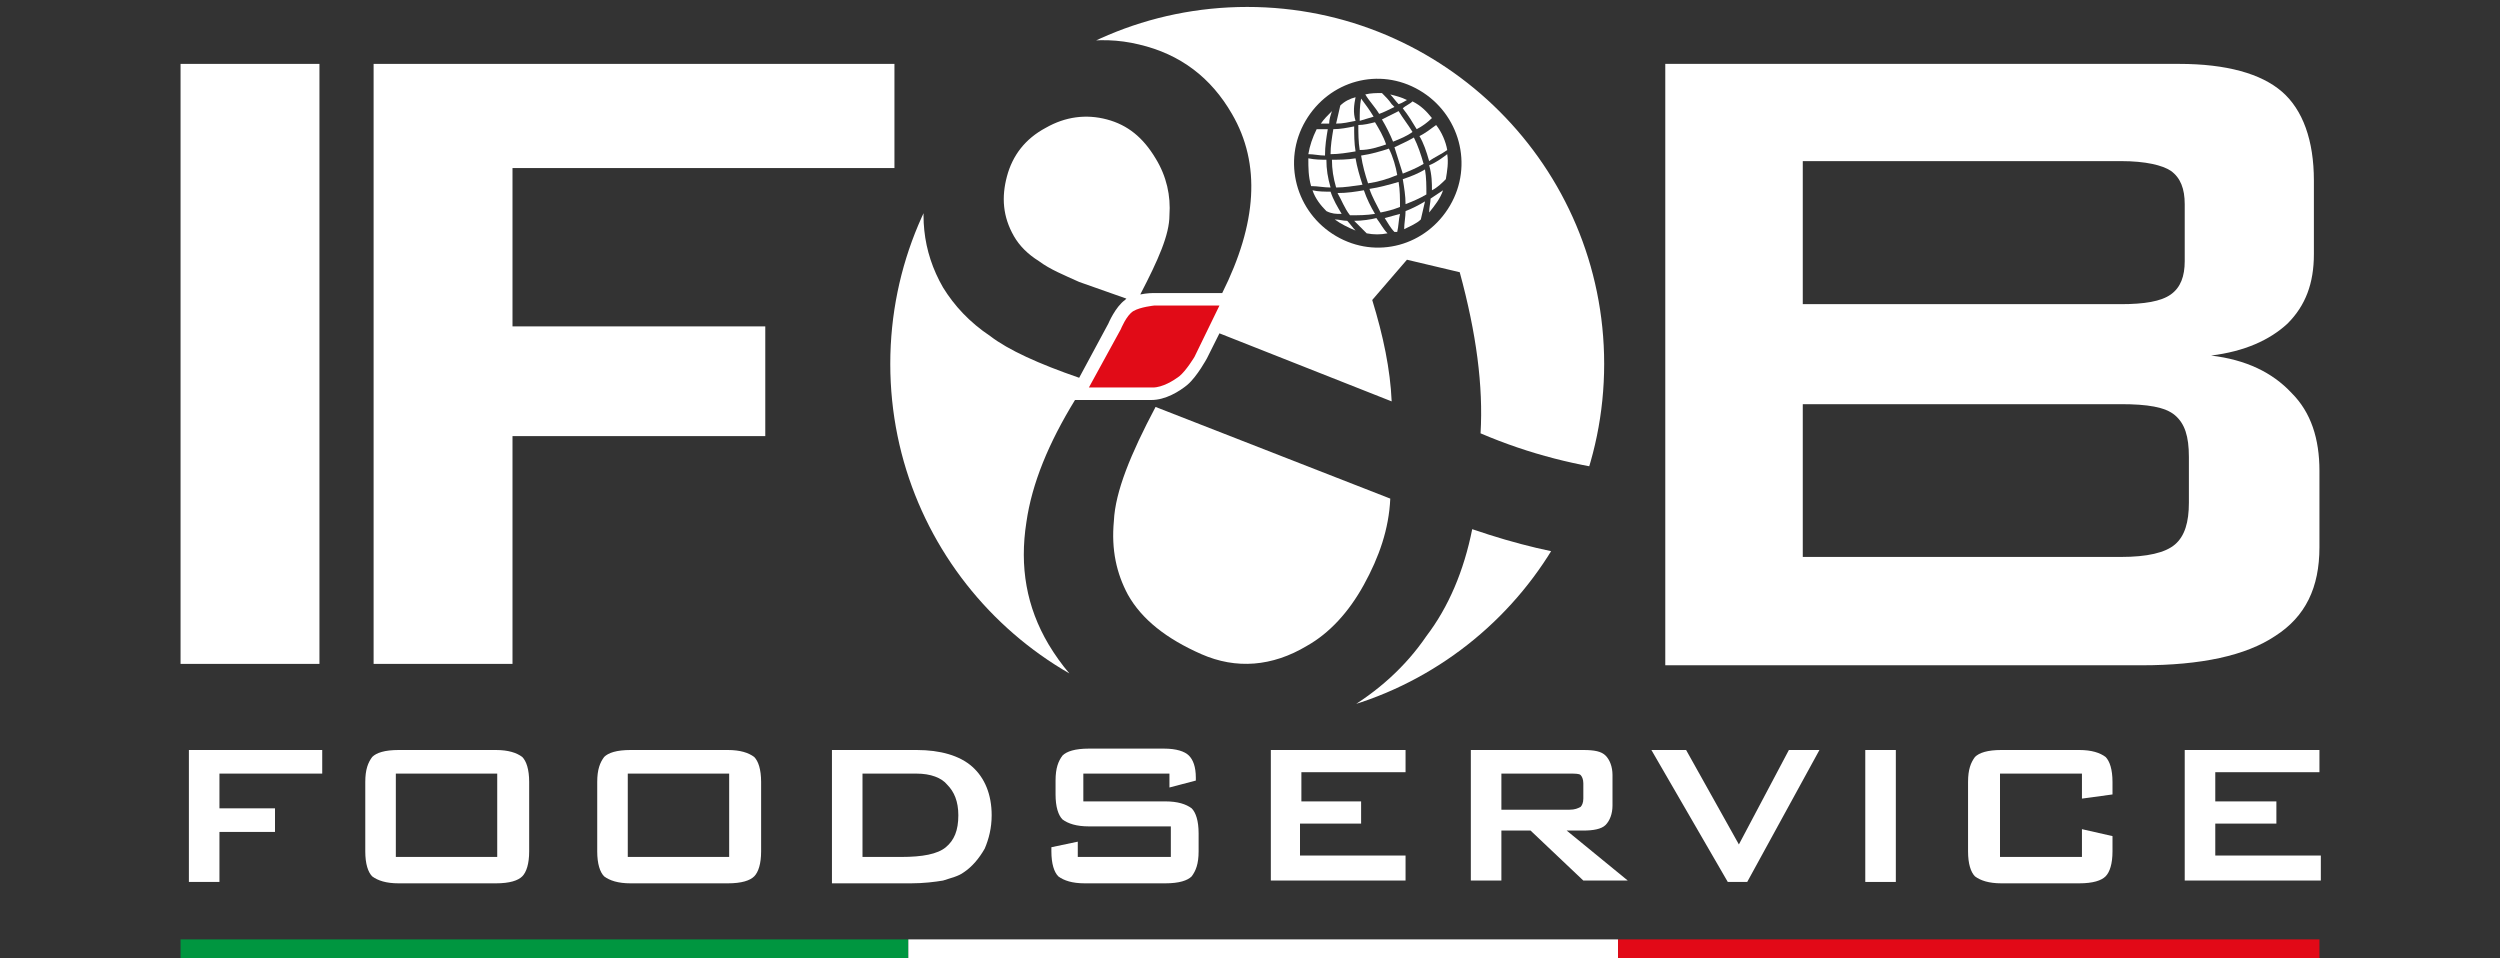 <?xml version="1.0" encoding="utf-8"?>
<!-- Generator: Adobe Illustrator 27.8.0, SVG Export Plug-In . SVG Version: 6.00 Build 0)  -->
<svg version="1.1" id="logo-nuovo" xmlns="http://www.w3.org/2000/svg" xmlns:xlink="http://www.w3.org/1999/xlink" x="0px" y="0px"
	 viewBox="0 0 180 69" style="enable-background:new 0 0 180 69;" xml:space="preserve">
<rect x="0" y="0" width="180" height="69" fill="#333333" stroke="none"/>
<style type="text/css">
	.st0{fill:#FFFFFF;}
	.st1{clip-path:url(#SVGID_00000080165458754875553110000001296636778833826191_);}
	.st2{fill-rule:evenodd;clip-rule:evenodd;fill:#E10B17;}
	.st3{fill:none;stroke:#009640;stroke-width:1.729;stroke-miterlimit:10;}
	.st4{fill:none;stroke:#FFFFFF;stroke-width:1.729;stroke-miterlimit:10;}
	.st5{fill:none;stroke:#E20917;stroke-width:1.729;stroke-miterlimit:10;}
</style>
<g>
	<g>
		<path class="st0" d="M13.6,63.5V54h9.6v1.7h-7.4v2.5h4v1.7h-4v3.6H13.6z"/>
		<path class="st0" d="M26.3,56.3c0-0.9,0.2-1.4,0.5-1.8c0.3-0.3,0.9-0.5,1.9-0.5h7c0.9,0,1.5,0.2,1.9,0.5c0.3,0.3,0.5,0.9,0.5,1.8
			v5c0,0.9-0.2,1.5-0.5,1.8c-0.3,0.3-0.9,0.5-1.9,0.5h-7c-0.9,0-1.5-0.2-1.9-0.5c-0.3-0.3-0.5-0.9-0.5-1.8V56.3z M28.5,61.7h7.3v-6
			h-7.3V61.7z"/>
		<path class="st0" d="M43,56.3c0-0.9,0.2-1.4,0.5-1.8c0.3-0.3,0.9-0.5,1.9-0.5h7c0.9,0,1.5,0.2,1.9,0.5c0.3,0.3,0.5,0.9,0.5,1.8v5
			c0,0.9-0.2,1.5-0.5,1.8c-0.3,0.3-0.9,0.5-1.9,0.5h-7c-0.9,0-1.5-0.2-1.9-0.5c-0.3-0.3-0.5-0.9-0.5-1.8V56.3z M45.2,61.7h7.3v-6
			h-7.3V61.7z"/>
		<path class="st0" d="M59.9,63.5V54H66c1.7,0,3.1,0.4,4,1.2c0.9,0.8,1.4,2,1.4,3.5c0,0.9-0.2,1.7-0.5,2.4c-0.4,0.7-0.9,1.3-1.5,1.7
			c-0.4,0.3-0.9,0.4-1.5,0.6c-0.6,0.1-1.4,0.2-2.3,0.2H59.9z M62.1,61.7h2.8c1.5,0,2.6-0.2,3.2-0.7c0.6-0.5,0.9-1.2,0.9-2.3
			c0-1-0.3-1.7-0.8-2.2C67.8,56,67,55.7,66,55.7h-3.9V61.7z"/>
		<path class="st0" d="M84.2,55.7H78v2h5.9c0.9,0,1.5,0.2,1.9,0.5c0.3,0.3,0.5,0.9,0.5,1.8v1.3c0,0.9-0.2,1.4-0.5,1.8
			c-0.3,0.3-0.9,0.5-1.9,0.5h-5.8c-0.9,0-1.5-0.2-1.9-0.5c-0.3-0.3-0.5-0.9-0.5-1.8V61l1.9-0.4v1.1h6.7v-2.2h-5.9
			c-0.9,0-1.5-0.2-1.9-0.5c-0.3-0.3-0.5-0.9-0.5-1.8v-1c0-0.9,0.2-1.4,0.5-1.8c0.3-0.3,0.9-0.5,1.9-0.5h5.4c0.9,0,1.5,0.2,1.8,0.5
			c0.3,0.3,0.5,0.8,0.5,1.6v0.2l-1.9,0.5V55.7z"/>
		<path class="st0" d="M91.5,63.5V54h9.7v1.6h-7.5v2.1H98v1.6h-4.4v2.3h7.6v1.8H91.5z"/>
		<path class="st0" d="M105.9,63.5V54h8.1c0.8,0,1.3,0.1,1.6,0.4c0.3,0.3,0.5,0.8,0.5,1.4v2.2c0,0.6-0.2,1.1-0.5,1.4
			c-0.3,0.3-0.9,0.4-1.6,0.4h-1.2l4.4,3.6H114l-3.8-3.6h-2.1v3.6H105.9z M113,55.7h-4.9v2.6h4.9c0.4,0,0.6-0.1,0.8-0.2
			c0.1-0.1,0.2-0.3,0.2-0.6v-1.1c0-0.3-0.1-0.5-0.2-0.6C113.7,55.7,113.4,55.7,113,55.7z"/>
		<path class="st0" d="M124.4,63.5l-5.5-9.5h2.5l3.8,6.8l3.6-6.8h2.2l-5.2,9.5H124.4z"/>
		<path class="st0" d="M134.3,63.5V54h2.2v9.5H134.3z"/>
		<path class="st0" d="M149.9,55.7H144v6h5.9v-2l2.2,0.5v1.1c0,0.9-0.2,1.5-0.5,1.8c-0.3,0.3-0.9,0.5-1.9,0.5h-5.6
			c-0.9,0-1.5-0.2-1.9-0.5c-0.3-0.3-0.5-0.9-0.5-1.8v-5c0-0.9,0.2-1.4,0.5-1.8c0.3-0.3,0.9-0.5,1.9-0.5h5.6c0.9,0,1.5,0.2,1.9,0.5
			c0.3,0.3,0.5,0.9,0.5,1.8v0.9l-2.2,0.3V55.7z"/>
		<path class="st0" d="M157.3,63.5V54h9.7v1.6h-7.5v2.1h4.4v1.6h-4.4v2.3h7.6v1.8H157.3z"/>
	</g>
	<rect x="13" y="4.6" class="st0" width="10" height="43.2"/>
	<polygon class="st0" points="26.9,47.8 26.9,4.6 64.4,4.6 64.4,12.1 36.9,12.1 36.9,23.5 55.1,23.5 55.1,31.4 36.9,31.4 36.9,47.8 
			"/>
	<path class="st0" d="M119.9,47.8V4.6h37c3.4,0,5.9,0.7,7.4,2c1.5,1.3,2.3,3.5,2.3,6.4v5.3c0,2.1-0.6,3.7-1.9,5
		c-1.3,1.2-3.1,2-5.5,2.3c2.5,0.3,4.4,1.2,5.8,2.7c1.4,1.4,2,3.3,2,5.6v5.5c0,2.9-1,5-3.2,6.4c-2.1,1.4-5.3,2.1-9.6,2.1H119.9z
		 M152.7,29.1h-22.9v11h22.9c1.9,0,3.2-0.3,3.9-0.9c0.7-0.6,1-1.6,1-3v-3.3c0-1.5-0.3-2.4-1-3C155.9,29.3,154.6,29.1,152.7,29.1
		 M152.7,11.6h-22.9v10.3h22.9c1.7,0,2.9-0.2,3.6-0.7c0.7-0.5,1-1.3,1-2.4v-4.1c0-1.1-0.3-1.9-1-2.4
		C155.7,11.9,154.5,11.6,152.7,11.6"/>
	<g>
		<defs>
			<circle id="SVGID_1_" cx="89.8" cy="26.2" r="25.7"/>
		</defs>
		<clipPath id="SVGID_00000155839254237483551210000002587338569468194708_">
			<use xlink:href="#SVGID_1_"  style="overflow:visible;"/>
		</clipPath>
		<g style="clip-path:url(#SVGID_00000155839254237483551210000002587338569468194708_);">
			<path class="st0" d="M101,12.9c0.1,0.6,0.2,1.2,0.2,1.8c0.5-0.2,1-0.4,1.5-0.7c0-0.6,0-1.2-0.1-1.8
				C102.1,12.5,101.6,12.7,101,12.9z"/>
			<path class="st0" d="M102.9,15.3c0.4-0.5,0.8-1,1-1.6c-0.3,0.2-0.6,0.4-0.9,0.6C103,14.6,102.9,14.9,102.9,15.3z"/>
			<path class="st0" d="M101.1,16.5c0.4-0.2,0.9-0.4,1.2-0.7c0.1-0.4,0.2-0.9,0.3-1.3c-0.5,0.3-0.9,0.5-1.4,0.7
				C101.2,15.6,101.1,16.1,101.1,16.5z"/>
			<path class="st0" d="M102.9,11.6c0.4-0.3,0.9-0.5,1.3-0.8c-0.1-0.6-0.4-1.3-0.8-1.8c-0.4,0.3-0.8,0.6-1.2,0.8
				C102.5,10.3,102.7,10.9,102.9,11.6z"/>
			<path class="st0" d="M102,9.3c0.4-0.2,0.8-0.5,1.1-0.8c-0.4-0.5-0.8-0.9-1.4-1.2c-0.2,0.2-0.5,0.3-0.7,0.5
				C101.4,8.3,101.7,8.8,102,9.3z"/>
			<path class="st0" d="M103.1,13.7c0.4-0.2,0.7-0.5,1-0.8c0.1-0.6,0.2-1.2,0.1-1.8c-0.4,0.3-0.8,0.6-1.3,0.8
				C103.1,12.6,103.1,13.2,103.1,13.7z"/>
			<path class="st0" d="M101.8,9.9c-0.5,0.3-1,0.5-1.4,0.7c0.2,0.6,0.4,1.3,0.6,1.9c0.5-0.2,1-0.4,1.5-0.7
				C102.3,11.1,102.1,10.5,101.8,9.9z"/>
			<path class="st0" d="M98.6,13.6c0.2,0.6,0.5,1.1,0.8,1.7c0.5-0.1,0.9-0.2,1.4-0.4c0-0.6,0-1.2-0.1-1.8
				C100,13.3,99.3,13.5,98.6,13.6z"/>
			<path class="st0" d="M98.5,13.2c0.7-0.1,1.4-0.3,2.1-0.6c-0.1-0.6-0.3-1.3-0.6-1.9c-0.6,0.2-1.3,0.4-2,0.5
				C98.1,11.9,98.3,12.6,98.5,13.2z"/>
			<path class="st0" d="M96.1,15.8c0.4,0.3,1,0.6,1.5,0.8c-0.2-0.2-0.4-0.5-0.6-0.7C96.7,15.9,96.4,15.8,96.1,15.8z"/>
			<path class="st0" d="M97.2,15.5c0.6,0,1.2,0,1.8-0.1c-0.3-0.5-0.6-1.1-0.8-1.7c-0.6,0.1-1.2,0.2-1.9,0.2
				C96.6,14.4,96.8,15,97.2,15.5z"/>
			<path class="st0" d="M97.5,15.9c0.3,0.3,0.6,0.6,0.9,0.9c0.5,0.1,1,0.1,1.5,0c-0.3-0.3-0.5-0.7-0.8-1.1
				C98.7,15.8,98.1,15.9,97.5,15.9z"/>
			<path class="st0" d="M100.4,16.7c0.1,0,0.1,0,0.2,0c0.1-0.4,0.1-0.9,0.2-1.3c-0.4,0.1-0.7,0.2-1.1,0.3
				C99.9,16,100.1,16.4,100.4,16.7z"/>
			<path class="st0" d="M101.3,7.2c-0.4-0.2-0.8-0.3-1.2-0.4c0.2,0.2,0.4,0.5,0.6,0.7C101,7.4,101.1,7.3,101.3,7.2z"/>
			<path class="st0" d="M100.7,8c-0.4,0.2-0.8,0.4-1.2,0.6c0.3,0.5,0.6,1.1,0.8,1.6c0.5-0.2,1-0.4,1.4-0.7C101.4,9,101,8.5,100.7,8z
				"/>
			<path class="st0" d="M95.9,8c-0.3,0.3-0.6,0.6-0.8,0.9c0.2,0,0.4,0,0.6,0C95.7,8.6,95.8,8.3,95.9,8z"/>
			<path class="st0" d="M95.6,9.3c-0.3,0-0.5,0-0.8,0c-0.3,0.6-0.5,1.2-0.6,1.8c0.4,0,0.8,0.1,1.2,0.1C95.4,10.5,95.5,9.9,95.6,9.3z
				"/>
			<path class="st0" d="M100.4,7.7c-0.1-0.1-0.1-0.1-0.2-0.2C100,7.2,99.8,7,99.5,6.7c-0.4,0-0.8,0-1.2,0.1c0.3,0.5,0.7,0.9,1,1.4
				C99.6,8.1,100,7.9,100.4,7.7z"/>
			<path class="st0" d="M95.5,11.5c-0.4,0-0.8,0-1.3-0.1c0,0.7,0,1.3,0.2,2c0.5,0,0.9,0.1,1.4,0.1C95.6,12.8,95.5,12.2,95.5,11.5z"
				/>
			<path class="st0" d="M106,38.1c-0.6,3-1.7,5.6-3.3,7.7c-1.5,2.2-3.5,4-5.9,5.4c-4.5,2.6-8.9,3.1-13.3,1.6c-3.6-1.2-6.2-3.4-8-6.4
				c-1.6-2.7-2.1-5.6-1.6-8.8c0.4-2.8,1.6-5.7,3.5-8.8h5.5c1,0,2-0.6,2.6-1.1c0.7-0.6,1.4-1.9,1.4-1.9l0.9-1.8l12.4,4.9
				c-0.1-2.3-0.6-4.7-1.4-7.3l2.5-2.9l3.8,0.9c1.2,4.4,1.7,8.2,1.5,11.6c3.5,1.5,7.1,2.4,10.7,2.8c0.7-2.5,1.1-5.1,1.1-7.8
				c0-15.8-12.8-28.7-28.7-28.7S61.1,10.4,61.1,26.2c0,15.8,12.8,28.7,28.7,28.7c10.7,0,20.1-5.9,25-14.7
				C112.2,39.9,109.2,39.2,106,38.1z M94,8.7c1.7-2.9,5.3-3.9,8.2-2.2c2.9,1.7,3.9,5.4,2.2,8.3c-1.7,2.9-5.3,3.9-8.2,2.2
				C93.3,15.3,92.3,11.6,94,8.7z M67.9,20.7c-1.5-2.6-1.8-5.5-0.9-8.6c0.9-3.1,3-5.6,6.1-7.4c3-1.7,6-2.2,8.9-1.5
				c3,0.7,5.2,2.4,6.7,5c2.1,3.6,1.8,7.9-0.7,12.9h-5c0,0-0.4,0-0.9,0.1c1.3-2.5,2.1-4.3,2.1-5.7c0.1-1.4-0.2-2.8-1-4.1
				c-0.9-1.5-2-2.4-3.5-2.8c-1.5-0.4-3-0.2-4.4,0.6c-1.5,0.8-2.4,2-2.8,3.5c-0.4,1.5-0.3,2.9,0.5,4.3c0.4,0.7,1,1.3,1.8,1.8
				c0.8,0.6,1.8,1,2.9,1.5l3.4,1.2c0,0-0.1,0.1-0.1,0.1c-0.7,0.5-1.2,1.7-1.2,1.7l-2.1,3.9c-2.9-1-5.1-2-6.4-3
				C69.8,23.2,68.7,22,67.9,20.7z"/>
			<path class="st0" d="M80.2,37.5c-0.2,2.1,0.2,3.8,1,5.3c1,1.8,2.8,3.2,5.3,4.3c2.5,1.1,5.1,0.9,7.6-0.6c1.6-0.9,3-2.4,4.1-4.4
				c1.1-2,1.8-4,1.9-6.2l-16.9-6.6C81.4,32.7,80.3,35.4,80.2,37.5z"/>
			<path class="st0" d="M96.5,15.4c0,0,0.1,0,0.1,0c-0.3-0.5-0.6-1-0.8-1.6c-0.4,0-0.9,0-1.3-0.1c0.2,0.6,0.6,1.1,1,1.5
				C95.9,15.4,96.2,15.4,96.5,15.4z"/>
			<path class="st0" d="M99.8,10.4c-0.2-0.6-0.5-1.1-0.8-1.6C98.6,8.9,98.2,9,97.8,9c0,0.6,0,1.2,0.1,1.8
				C98.6,10.8,99.2,10.6,99.8,10.4z"/>
			<path class="st0" d="M98,7.1c-0.1,0.5-0.1,1-0.1,1.6c0.3-0.1,0.7-0.2,1-0.3C98.6,7.9,98.3,7.5,98,7.1z"/>
			<path class="st0" d="M97.6,7c-0.4,0.1-0.8,0.3-1.1,0.6c-0.1,0.4-0.2,0.9-0.3,1.3c0.5,0,0.9-0.1,1.4-0.2C97.4,8.1,97.5,7.5,97.6,7
				z"/>
			<path class="st0" d="M97.6,10.9c-0.1-0.6-0.1-1.2-0.1-1.8C97,9.2,96.5,9.3,96,9.3c-0.1,0.6-0.2,1.2-0.2,1.8
				C96.4,11.1,97,11,97.6,10.9z"/>
			<path class="st0" d="M96.2,13.5c0.6,0,1.2-0.1,1.9-0.2c-0.2-0.6-0.4-1.3-0.5-1.9c-0.6,0.1-1.2,0.1-1.7,0.1
				C95.9,12.2,96,12.8,96.2,13.5z"/>
		</g>
		<g style="clip-path:url(#SVGID_00000155839254237483551210000002587338569468194708_);">
			<path class="st2" d="M87.8,22h-4.7c0,0-1,0.1-1.5,0.4c-0.5,0.3-0.9,1.3-0.9,1.3l-2.3,4.2H83c0.7,0,1.5-0.5,1.9-0.8
				c0.5-0.4,1.1-1.4,1.1-1.4L87.8,22z"/>
		</g>
	</g>
	<line class="st3" x1="13" y1="68.5" x2="65.4" y2="68.5"/>
	<line class="st4" x1="65.4" y1="68.5" x2="116.5" y2="68.5"/>
	<line class="st5" x1="116.5" y1="68.5" x2="167" y2="68.5"/>
</g>
</svg>
